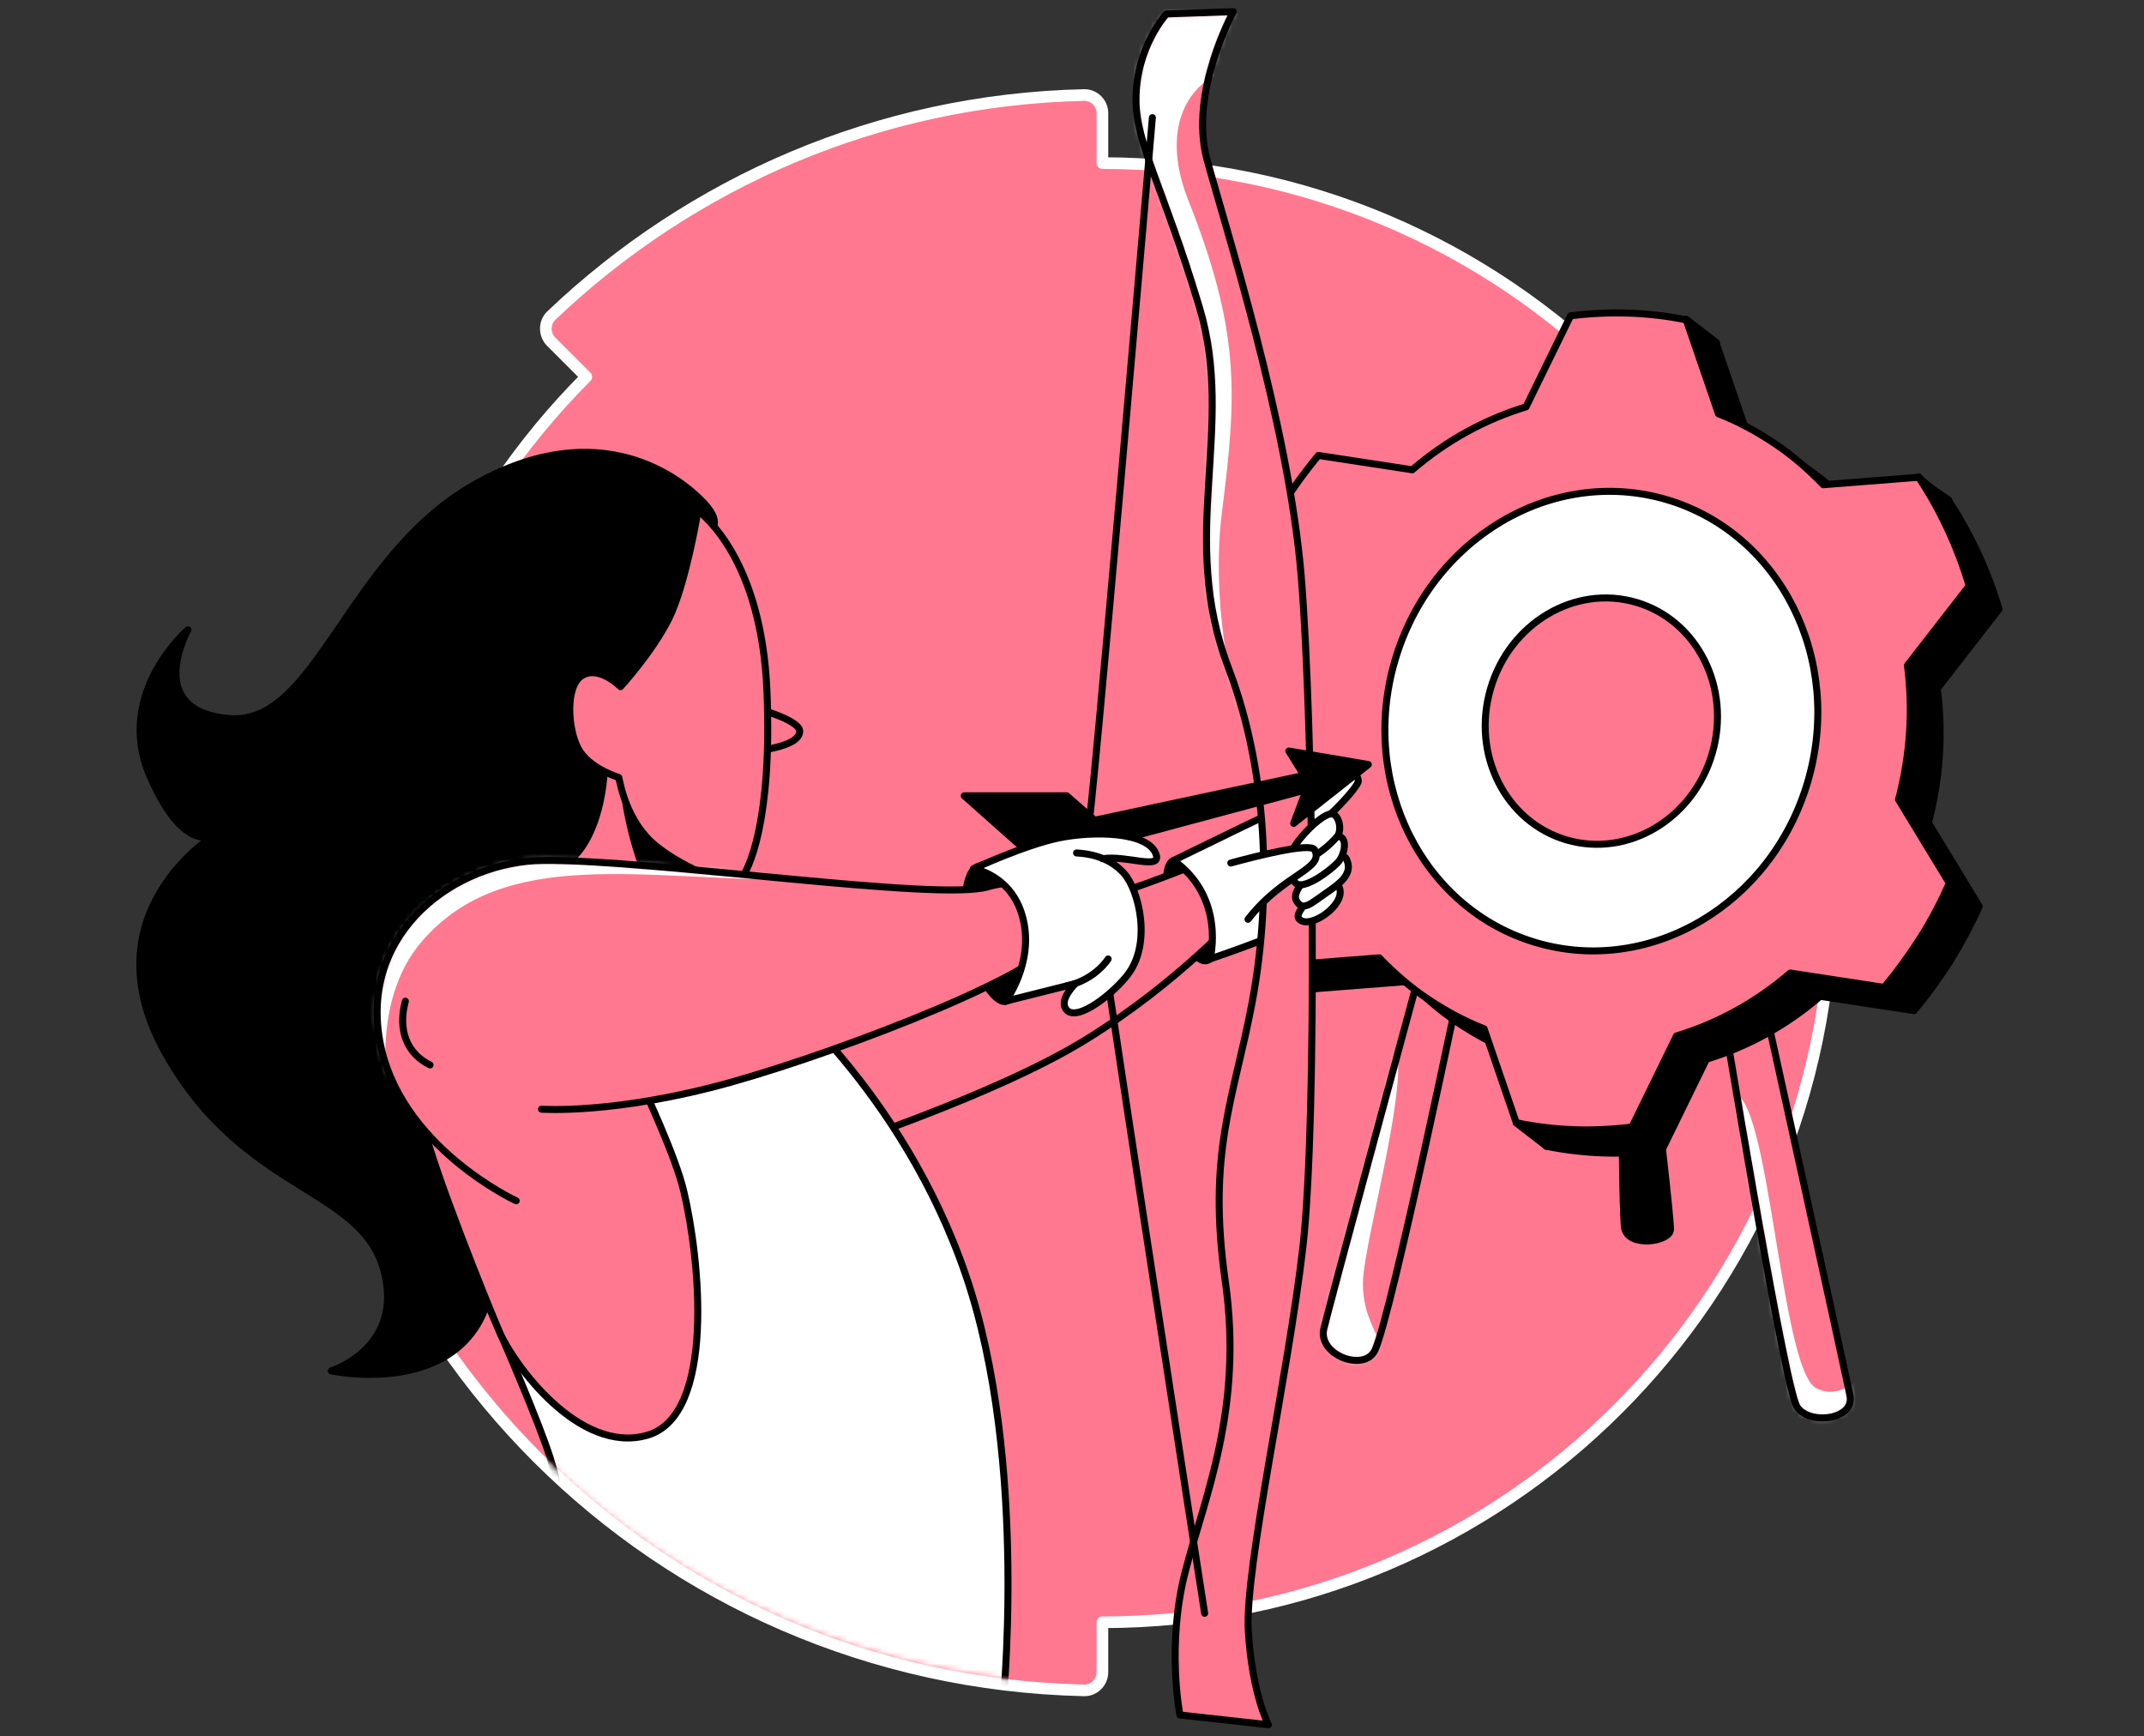 <svg width="368" height="298" viewBox="0 0 368 298" fill="none" xmlns="http://www.w3.org/2000/svg">
<rect x="0" y="0" width="368" height="298" fill="#333333" stroke="none"/>
<path d="M52.324 156.359C53.951 230.155 112.958 288.472 186.063 290.099C187.789 290.148 189.218 288.718 189.218 286.993V278.416C258.38 278.416 314.43 222.366 314.43 153.204C314.43 84.042 258.38 27.993 189.218 27.993V19.416C189.218 17.69 187.789 16.261 186.063 16.31C150.62 17.099 118.528 31.394 94.62 54.169C93.387 55.352 93.387 57.373 94.57 58.606L100.634 64.669C78.007 87.345 63.958 118.599 63.958 153.204H55.43C53.704 153.204 52.275 154.585 52.324 156.359Z" fill="#FF788F" stroke="white" stroke-width="2" stroke-linecap="round" stroke-linejoin="round"/>
<path d="M201.444 147.669C200.508 147.915 199.275 150.676 201.444 156.444C203.613 162.211 205.733 166.056 207.705 164.577C209.627 163.148 209.233 154.077 206.965 151.317C204.648 148.556 201.444 147.669 201.444 147.669Z" fill="black" stroke="black" stroke-width="1.2" stroke-miterlimit="10" stroke-linecap="round" stroke-linejoin="round"/>
<path d="M141.303 197.705C142.24 197.212 170.437 188.191 186.113 178.578C202.529 168.522 213.177 156.444 213.177 156.444C213.177 156.444 216.085 143.874 211.254 145.895C204.599 148.705 181.923 158.465 150.226 164.085C118.923 169.655 110.395 164.085 110.395 164.085L141.303 197.705Z" fill="#FF788F" stroke="black" stroke-width="1.2" stroke-miterlimit="10" stroke-linecap="round" stroke-linejoin="round"/>
<mask id="mask0_10064_88" style="mask-type:alpha" maskUnits="userSpaceOnUse" x="52" y="15" width="263" height="275">
<path d="M52.324 155.359C53.951 229.155 112.958 287.472 186.063 289.099C187.789 289.148 189.218 287.718 189.218 285.993V277.416C258.38 277.416 314.43 221.366 314.43 152.204C314.43 83.042 258.38 26.993 189.218 26.993V18.416C189.218 16.69 187.789 15.261 186.063 15.31C150.62 16.099 118.528 30.394 94.62 53.169C93.387 54.352 93.387 56.373 94.57 57.606L100.634 63.669C78.007 86.345 63.958 117.599 63.958 152.204H55.43C53.704 152.204 52.275 153.585 52.324 155.359Z" fill="#FF642D"/>
</mask>
<g mask="url(#mask0_10064_88)">
<path d="M72.338 198.147C72.732 199.33 90.627 238.323 94.373 250.006C98.12 261.69 96.838 270.218 96.838 270.218L172.014 294.126C172.014 294.126 176.697 250.943 165.803 218.95C154.908 186.957 131.789 168.619 131.789 168.619C131.789 168.619 54.937 144.711 72.338 198.147Z" fill="white" stroke="black" stroke-width="1.2" stroke-miterlimit="10" stroke-linecap="round" stroke-linejoin="round"/>
</g>
<path d="M295.205 170.493C295.205 170.493 306.247 238.176 308.465 241.479C310.585 244.634 318.374 243.648 317.536 239.507C316.698 235.366 301.909 168.127 301.909 168.127L295.205 170.493Z" fill="#FF788F"/>
<mask id="mask1_10064_88" style="mask-type:alpha" maskUnits="userSpaceOnUse" x="295" y="168" width="23" height="76">
<path d="M295.205 170.493C295.205 170.493 306.247 238.176 308.465 241.479C310.585 244.634 318.374 243.648 317.536 239.507C316.698 235.366 301.909 168.127 301.909 168.127L295.205 170.493Z" fill="#FF642D"/>
</mask>
<g mask="url(#mask1_10064_88)">
<path d="M297.325 187.747C303.684 186.712 305.557 234.972 311.719 238.226C316.106 240.493 319.606 235.909 319.606 235.909L319.902 243.698L306.592 246.754L297.325 187.747Z" fill="white"/>
</g>
<path d="M295.205 170.493C295.205 170.493 306.247 238.176 308.465 241.479C310.585 244.634 318.374 243.648 317.536 239.507C316.698 235.366 301.909 168.127 301.909 168.127L295.205 170.493Z" stroke="black" stroke-width="1.2" stroke-miterlimit="10" stroke-linecap="round" stroke-linejoin="round"/>
<path d="M251.035 166.846C251.035 166.846 238.859 225.606 236 231.719C234.225 235.564 226.141 232.557 227.225 228.022C228.408 223.092 244.429 164.085 244.429 164.085L251.035 166.846Z" fill="#FF788F"/>
<mask id="mask2_10064_88" style="mask-type:alpha" maskUnits="userSpaceOnUse" x="227" y="164" width="25" height="70">
<path d="M251.035 166.846C251.035 166.846 238.859 225.606 236 231.719C234.225 235.564 226.141 232.557 227.225 228.022C228.408 223.092 244.429 164.085 244.429 164.085L251.035 166.846Z" fill="#FF642D"/>
</mask>
<g mask="url(#mask2_10064_88)">
<path d="M236.444 177.098C245.761 173.796 233.93 212.197 233.93 220.232C233.93 229.303 240.388 230.634 234.817 237.091C233.437 238.718 224.268 233.986 224.268 233.986L236.444 177.098Z" fill="white"/>
</g>
<path d="M251.035 166.846C251.035 166.846 238.859 225.606 236 231.719C234.225 235.564 226.141 232.557 227.225 228.022C228.408 223.092 244.429 164.085 244.429 164.085L251.035 166.846Z" stroke="black" stroke-width="1.2" stroke-miterlimit="10" stroke-linecap="round" stroke-linejoin="round"/>
<path d="M278.494 187.599C278.346 190.408 278.494 208.204 278.839 210.669C279.381 214.218 286.677 213.134 286.726 211.014C286.775 208.894 284.261 187.845 284.261 187.845L278.494 187.599Z" fill="black" stroke="black" stroke-width="1.2" stroke-miterlimit="10" stroke-linecap="round" stroke-linejoin="round"/>
<path d="M285.247 197.409L292.888 181.782C299.888 179.663 306.592 176.015 312.409 170.986L328.528 173.451C330.747 170.789 332.817 167.93 334.74 164.923C336.613 161.867 338.289 158.761 339.719 155.557L330.993 141.212C333.014 133.571 333.507 125.733 332.521 118.191L343.12 104.536C341.148 97.93 338.24 91.62 334.444 85.902L318.078 87.184C315.564 84.571 312.803 82.156 309.697 80.085C306.592 78.015 303.388 76.289 300.085 75.008L294.564 58.888C288.007 57.557 281.303 57.36 274.697 58.198L267.057 73.825C260.057 75.944 253.352 79.592 247.535 84.62L231.416 82.156C229.197 84.817 227.127 87.677 225.205 90.684C223.331 93.74 221.655 96.846 220.226 100.05L228.951 114.395C226.93 122.036 226.437 129.874 227.423 137.416L216.824 151.071C218.796 157.677 221.705 163.986 225.5 169.705L241.866 168.423C244.381 171.036 247.141 173.451 250.247 175.522C253.352 177.592 256.557 179.317 259.859 180.599L265.381 196.719C271.986 198.05 278.69 198.247 285.247 197.409Z" fill="black" stroke="black" stroke-width="1.2" stroke-miterlimit="10" stroke-linecap="round" stroke-linejoin="round"/>
<path d="M280.12 193.416L287.761 177.789C294.761 175.669 301.465 172.022 307.282 166.993L323.402 169.458C325.62 166.796 327.691 163.937 329.613 160.93C331.536 157.923 333.163 154.768 334.592 151.564L325.867 137.219C327.888 129.578 328.381 121.74 327.395 114.198L337.994 100.543C336.022 93.937 333.113 87.627 329.317 81.909L312.951 83.191C310.437 80.578 307.677 78.162 304.571 76.092C301.465 74.022 298.261 72.296 294.958 71.014L289.437 54.895C282.881 53.564 276.177 53.367 269.571 54.205L261.93 69.831C254.93 71.951 248.226 75.599 242.409 80.627L226.289 78.162C224.071 80.824 222.001 83.683 220.078 86.691C218.205 89.747 216.529 92.853 215.099 96.057L223.825 110.402C221.803 118.043 221.31 125.881 222.296 133.423L211.698 147.029C213.67 153.634 216.578 159.944 220.374 165.662L236.74 164.381C239.254 166.993 242.015 169.409 245.12 171.479C248.226 173.55 251.43 175.275 254.733 176.557L260.254 192.676C266.81 194.057 273.515 194.254 280.12 193.416Z" fill="#FF788F" stroke="black" stroke-width="1.2" stroke-miterlimit="10" stroke-linecap="round" stroke-linejoin="round"/>
<path d="M310.298 134.123C316.442 113.114 305.557 91.443 285.985 85.719C266.413 79.995 245.566 92.386 239.422 113.395C233.277 134.404 244.163 156.076 263.735 161.8C283.307 167.524 304.154 155.133 310.298 134.123Z" fill="white" stroke="black" stroke-width="1.2" stroke-miterlimit="10" stroke-linecap="round" stroke-linejoin="round"/>
<path d="M293.88 129.323C297.174 118.06 291.328 106.44 280.824 103.368C270.319 100.296 259.133 106.935 255.839 118.197C252.546 129.46 258.391 141.08 268.896 144.152C279.4 147.225 290.586 140.585 293.88 129.323Z" fill="#FF788F" stroke="black" stroke-width="1.2" stroke-miterlimit="10" stroke-linecap="round" stroke-linejoin="round"/>
<path d="M220.373 165.712L225.549 169.705L231.465 166.649L220.373 165.712Z" fill="black" stroke="black" stroke-width="1.2" stroke-miterlimit="10" stroke-linecap="round" stroke-linejoin="round"/>
<path d="M260.253 192.726L265.429 196.719L268.732 194.747L260.253 192.726Z" fill="black" stroke="black" stroke-width="1.2" stroke-miterlimit="10" stroke-linecap="round" stroke-linejoin="round"/>
<path d="M329.317 81.81C330.056 82.943 334.493 85.802 334.493 85.802V89.648L329.317 81.81Z" fill="black" stroke="black" stroke-width="1.2" stroke-miterlimit="10" stroke-linecap="round" stroke-linejoin="round"/>
<path d="M289.436 54.796L294.612 58.789L292.591 63.916L289.436 54.796Z" fill="black" stroke="black" stroke-width="1.2" stroke-miterlimit="10" stroke-linecap="round" stroke-linejoin="round"/>
<path d="M201.444 147.669C210.465 154.127 207.705 164.578 207.705 164.578C207.705 164.578 225.156 158.662 226.782 156.543C228.409 154.423 222.346 143.726 224.219 143.036C226.092 142.345 233.289 135.148 233.142 133.965C232.698 130.761 228.508 134.951 226.437 135.691C224.367 136.43 201.444 147.669 201.444 147.669Z" fill="white" stroke="black" stroke-width="1.2" stroke-miterlimit="10" stroke-linecap="round" stroke-linejoin="round"/>
<path d="M121.388 91.373C121.388 91.373 124.543 90.288 120.796 86.296C117.05 82.302 103.099 70.817 81.311 83.239C59.522 95.662 54.296 124.549 39.36 123.317C24.423 122.084 32.261 108.084 32.261 108.084C32.261 108.084 19.543 118.979 25.754 133.225C31.965 147.472 37.24 143.035 37.24 143.035C37.24 143.035 14.564 156.493 28.564 181.042C42.564 205.591 63.318 203.57 66.226 219.493C68.494 231.669 56.86 235.267 56.86 235.267C56.86 235.267 83.578 241.035 84.761 217.028C85.944 193.021 56.17 170 74.803 159.795C93.437 149.591 97.825 150.232 101.226 142.986C104.627 135.739 103.691 126.767 103.691 126.767C103.691 126.767 104.332 125.19 111.134 118.387C117.987 111.634 121.388 91.373 121.388 91.373Z" fill="black" stroke="black" stroke-width="1.2" stroke-miterlimit="10" stroke-linecap="round" stroke-linejoin="round"/>
<path d="M130.113 121.641C130.113 121.641 137.261 123.612 137.261 125.486C137.261 128.296 129.325 128.887 129.325 128.887" fill="#FF788F"/>
<path d="M130.113 121.641C130.113 121.641 137.261 123.612 137.261 125.486C137.261 128.296 129.325 128.887 129.325 128.887" stroke="black" stroke-width="1.2" stroke-miterlimit="10" stroke-linecap="round" stroke-linejoin="round"/>
<path d="M200.211 2.394L211.697 2C211.697 2 204.056 15.803 207.162 27.338C210.268 38.824 221.162 72.69 223.331 98.768C225.5 124.845 226.141 191.986 223.627 214.021C221.113 236.056 213.669 268.937 214.26 279.831C214.901 290.725 217.711 296 217.711 296L202.528 294.324C202.528 294.324 200.162 282.345 203.465 269.627C206.768 256.908 213.422 241.824 210.317 219.937C207.162 197.754 211.796 188.585 214.901 172.12C218.007 155.655 218.155 133.718 210.859 114.641C202.183 91.965 212.091 73.479 205.88 52.775C199.669 32.07 194.986 24.824 194.986 17.084C194.986 8.014 200.211 2.394 200.211 2.394Z" fill="#FF788F"/>
<mask id="mask3_10064_88" style="mask-type:alpha" maskUnits="userSpaceOnUse" x="194" y="2" width="32" height="294">
<path d="M200.211 2.394L211.697 2C211.697 2 204.056 15.803 207.162 27.338C210.268 38.824 221.162 72.69 223.331 98.768C225.5 124.845 226.141 191.986 223.627 214.021C221.113 236.056 213.669 268.937 214.26 279.831C214.901 290.725 217.711 296 217.711 296L202.528 294.324C202.528 294.324 200.162 282.345 203.465 269.627C206.768 256.908 213.422 241.824 210.317 219.937C207.162 197.754 211.796 188.585 214.901 172.12C218.007 155.655 218.155 133.718 210.859 114.641C202.183 91.965 212.091 73.479 205.88 52.775C199.669 32.07 194.986 24.824 194.986 17.084C194.986 8.014 200.211 2.394 200.211 2.394Z" fill="#FF642D"/>
</mask>
<g mask="url(#mask3_10064_88)">
<path d="M216.972 13.387C211.402 8.507 196.662 15.901 203.958 34.337C212.831 56.816 212.339 67.415 209.775 87.577C207.162 107.985 214.162 127.753 214.162 127.753C214.162 127.753 181.677 63.915 190.205 9.147C191.881 -1.5 210.022 -5.937 211.698 -4.853C214.162 -3.177 218.303 16.443 216.972 13.387Z" fill="white"/>
</g>
<path d="M200.211 2.394L211.697 2C211.697 2 204.056 15.803 207.162 27.338C210.268 38.824 221.162 72.69 223.331 98.768C225.5 124.845 226.141 191.986 223.627 214.021C221.113 236.056 213.669 268.937 214.26 279.831C214.901 290.725 217.711 296 217.711 296L202.528 294.324C202.528 294.324 200.162 282.345 203.465 269.627C206.768 256.908 213.422 241.824 210.317 219.937C207.162 197.754 211.796 188.585 214.901 172.12C218.007 155.655 218.155 133.718 210.859 114.641C202.183 91.965 212.091 73.479 205.88 52.775C199.669 32.07 194.986 24.824 194.986 17.084C194.986 8.014 200.211 2.394 200.211 2.394Z" stroke="black" stroke-width="1.2" stroke-miterlimit="10" stroke-linecap="round" stroke-linejoin="round"/>
<path d="M197.796 20.19C197.796 20.19 187.297 143.085 186.656 143.134C186.015 143.183 206.768 276.874 206.768 276.874" stroke="black" stroke-width="1.2" stroke-miterlimit="10" stroke-linecap="round" stroke-linejoin="round"/>
<path d="M110.1 148.359C110.1 148.359 108.177 143.035 107.389 137.563C107.093 135.592 117.494 148.359 117.494 148.359H110.1Z" fill="black" stroke="black" stroke-width="1.2" stroke-miterlimit="10" stroke-linecap="round" stroke-linejoin="round"/>
<path d="M119.811 87.577C120.747 88.514 130.705 95.957 131.642 118.633C132.578 141.31 128.388 149.394 127.156 150.922C125.923 152.45 117.543 149.197 112.564 145.155C107.585 141.112 106.501 134.655 106.205 133.422C106.205 133.422 101.078 131.894 99.254 128.493C97.43 125.091 96.987 117.795 99.846 115.972C102.804 114.098 106.501 117.845 106.501 117.845C106.501 117.845 111.825 112.077 114.782 106.211C117.74 100.295 119.811 87.577 119.811 87.577Z" fill="#FF788F" stroke="black" stroke-width="1.2" stroke-miterlimit="10" stroke-linecap="round" stroke-linejoin="round"/>
<path d="M99.501 163.296C98.712 163.296 114.585 192.874 117.346 204.359C120.106 215.845 122.916 242.859 111.134 246.31C99.353 249.712 88.113 234.036 85.796 228.712C83.479 223.388 74.261 200.367 72.832 193.564C71.648 188.043 72.092 153.19 88.754 158.416C105.465 163.592 99.501 163.296 99.501 163.296Z" fill="#FF788F" stroke="black" stroke-width="1.2" stroke-miterlimit="10" stroke-linecap="round" stroke-linejoin="round"/>
<path d="M165.507 136.578H183.106L187.888 140.768L223.824 133.078L221.212 128.888L234.866 131.205L222.05 141.31L224.219 135.543L189.12 144.958L173.888 149.345L176.007 145.895L165.507 136.578Z" fill="black" stroke="black" stroke-width="1.2" stroke-miterlimit="10" stroke-linecap="round" stroke-linejoin="round"/>
<path d="M173.05 171.676C170.782 173.303 166.494 164.972 165.951 161.571C165.31 157.627 165.212 149.888 167.726 148.754C171.127 147.226 177.536 148.705 178.719 153.043C179.803 157.43 181.775 165.465 173.05 171.676Z" fill="black" stroke="black" stroke-width="1.2" stroke-miterlimit="10" stroke-linecap="round" stroke-linejoin="round"/>
<path d="M88.606 206.085C88.606 206.085 68.297 196.719 65.142 178.43C61.937 159.747 78.254 147.768 93.29 147.669C112.416 147.521 160.874 154.719 169.55 152.204C178.226 149.69 181.973 154.965 181.677 160.585C181.381 166.155 145.346 180.155 125.48 185.726C105.613 191.296 92.945 190.359 92.945 190.359" fill="#FF788F"/>
<mask id="mask4_10064_88" style="mask-type:alpha" maskUnits="userSpaceOnUse" x="64" y="147" width="118" height="60">
<path d="M88.606 206.085C88.606 206.085 68.297 196.719 65.142 178.43C61.937 159.747 78.254 147.768 93.29 147.669C112.416 147.521 160.874 154.719 169.55 152.204C178.226 149.69 181.973 154.965 181.677 160.585C181.381 166.155 145.346 180.155 125.48 185.726C105.613 191.296 92.945 190.359 92.945 190.359" fill="#FF642D"/>
</mask>
<g mask="url(#mask4_10064_88)">
<path d="M137.261 151.022C109.951 151.022 86.634 145.205 72.486 161.473C63.071 172.268 66.916 189.226 66.916 189.226C66.916 189.226 51.881 164.48 63.958 154.177C83.085 137.909 137.261 151.022 137.261 151.022Z" fill="white"/>
</g>
<path d="M88.606 206.085C88.606 206.085 68.297 196.719 65.142 178.43C61.937 159.747 78.254 147.768 93.29 147.669C112.416 147.521 160.874 154.719 169.55 152.204C178.226 149.69 181.973 154.965 181.677 160.585C181.381 166.155 145.346 180.155 125.48 185.726C105.613 191.296 92.945 190.359 92.945 190.359" stroke="black" stroke-width="1.2" stroke-miterlimit="10" stroke-linecap="round" stroke-linejoin="round"/>
<path d="M184.782 146.387C188.529 146.585 191.191 147.916 192.965 149.937C195.43 152.697 197.846 162.063 193.36 167.535C190.303 171.282 183.993 175.916 182.761 172.81C182.12 171.183 184.585 168.817 184.585 168.817L172.606 171.824C172.606 171.824 177.388 165.465 175.662 157.923C173.888 150.134 167.085 149.099 167.085 149.099C167.085 149.099 175.81 145.056 181.677 143.824C187.543 142.592 197.106 142.69 198.437 146.634C199.374 149.394 193.36 146.733 189.219 147.373" fill="white"/>
<path d="M184.782 146.387C188.529 146.585 191.191 147.916 192.965 149.937C195.43 152.697 197.846 162.063 193.36 167.535C190.303 171.282 183.993 175.916 182.761 172.81C182.12 171.183 184.585 168.817 184.585 168.817L172.606 171.824C172.606 171.824 177.388 165.465 175.662 157.923C173.888 150.134 167.085 149.099 167.085 149.099C167.085 149.099 175.81 145.056 181.677 143.824C187.543 142.592 197.106 142.69 198.437 146.634C199.374 149.394 193.36 146.733 189.219 147.373" stroke="black" stroke-width="1.2" stroke-miterlimit="10" stroke-linecap="round" stroke-linejoin="round"/>
<path d="M190.205 164.577C190.205 164.577 188.085 168.077 183.106 169.211Z" fill="white"/>
<path d="M190.205 164.577C190.205 164.577 188.085 168.077 183.106 169.211" stroke="black" stroke-width="1.2" stroke-miterlimit="10" stroke-linecap="round" stroke-linejoin="round"/>
<path d="M222.888 157.578C221.902 156.099 229.888 148.902 230.036 153.043C230.134 156.001 224.268 159.698 222.888 157.578Z" fill="white" stroke="black" stroke-width="1.2" stroke-miterlimit="10" stroke-linecap="round" stroke-linejoin="round"/>
<path d="M222.493 154.521C221.162 152.105 229.888 145.056 231.071 147.373C232.352 149.887 230.085 151.563 227.571 153.288C225.106 154.965 223.578 156.591 222.493 154.521Z" fill="white" stroke="black" stroke-width="1.2" stroke-miterlimit="10" stroke-linecap="round" stroke-linejoin="round"/>
<path d="M222.05 150.873C221.508 148.26 227.768 143.577 229.543 143.528C231.317 143.479 230.923 146.338 229.838 147.767C228.803 149.098 222.641 153.88 222.05 150.873Z" fill="white" stroke="black" stroke-width="1.2" stroke-miterlimit="10" stroke-linecap="round" stroke-linejoin="round"/>
<path d="M228.41 139.683C226.388 139.93 221.755 145.007 221.705 146.486C221.557 149.493 226.635 146.979 229.543 143.528C230.431 142.395 229.79 139.535 228.41 139.683Z" fill="white" stroke="black" stroke-width="1.2" stroke-miterlimit="10" stroke-linecap="round" stroke-linejoin="round"/>
<path d="M211.255 148.113C215.248 147.028 224.91 144.514 225.649 145.845C227.375 149.197 220.325 149.887 214.213 157.775" fill="white"/>
<path d="M211.255 148.113C215.248 147.028 224.91 144.514 225.649 145.845C227.375 149.197 220.325 149.887 214.213 157.775" stroke="black" stroke-width="1.2" stroke-miterlimit="10" stroke-linecap="round" stroke-linejoin="round"/>
<path d="M69.578 171.824C68.198 176.951 69.973 180.895 73.818 182.768" stroke="black" stroke-width="1.2" stroke-miterlimit="10" stroke-linecap="round" stroke-linejoin="round"/>
</svg>

